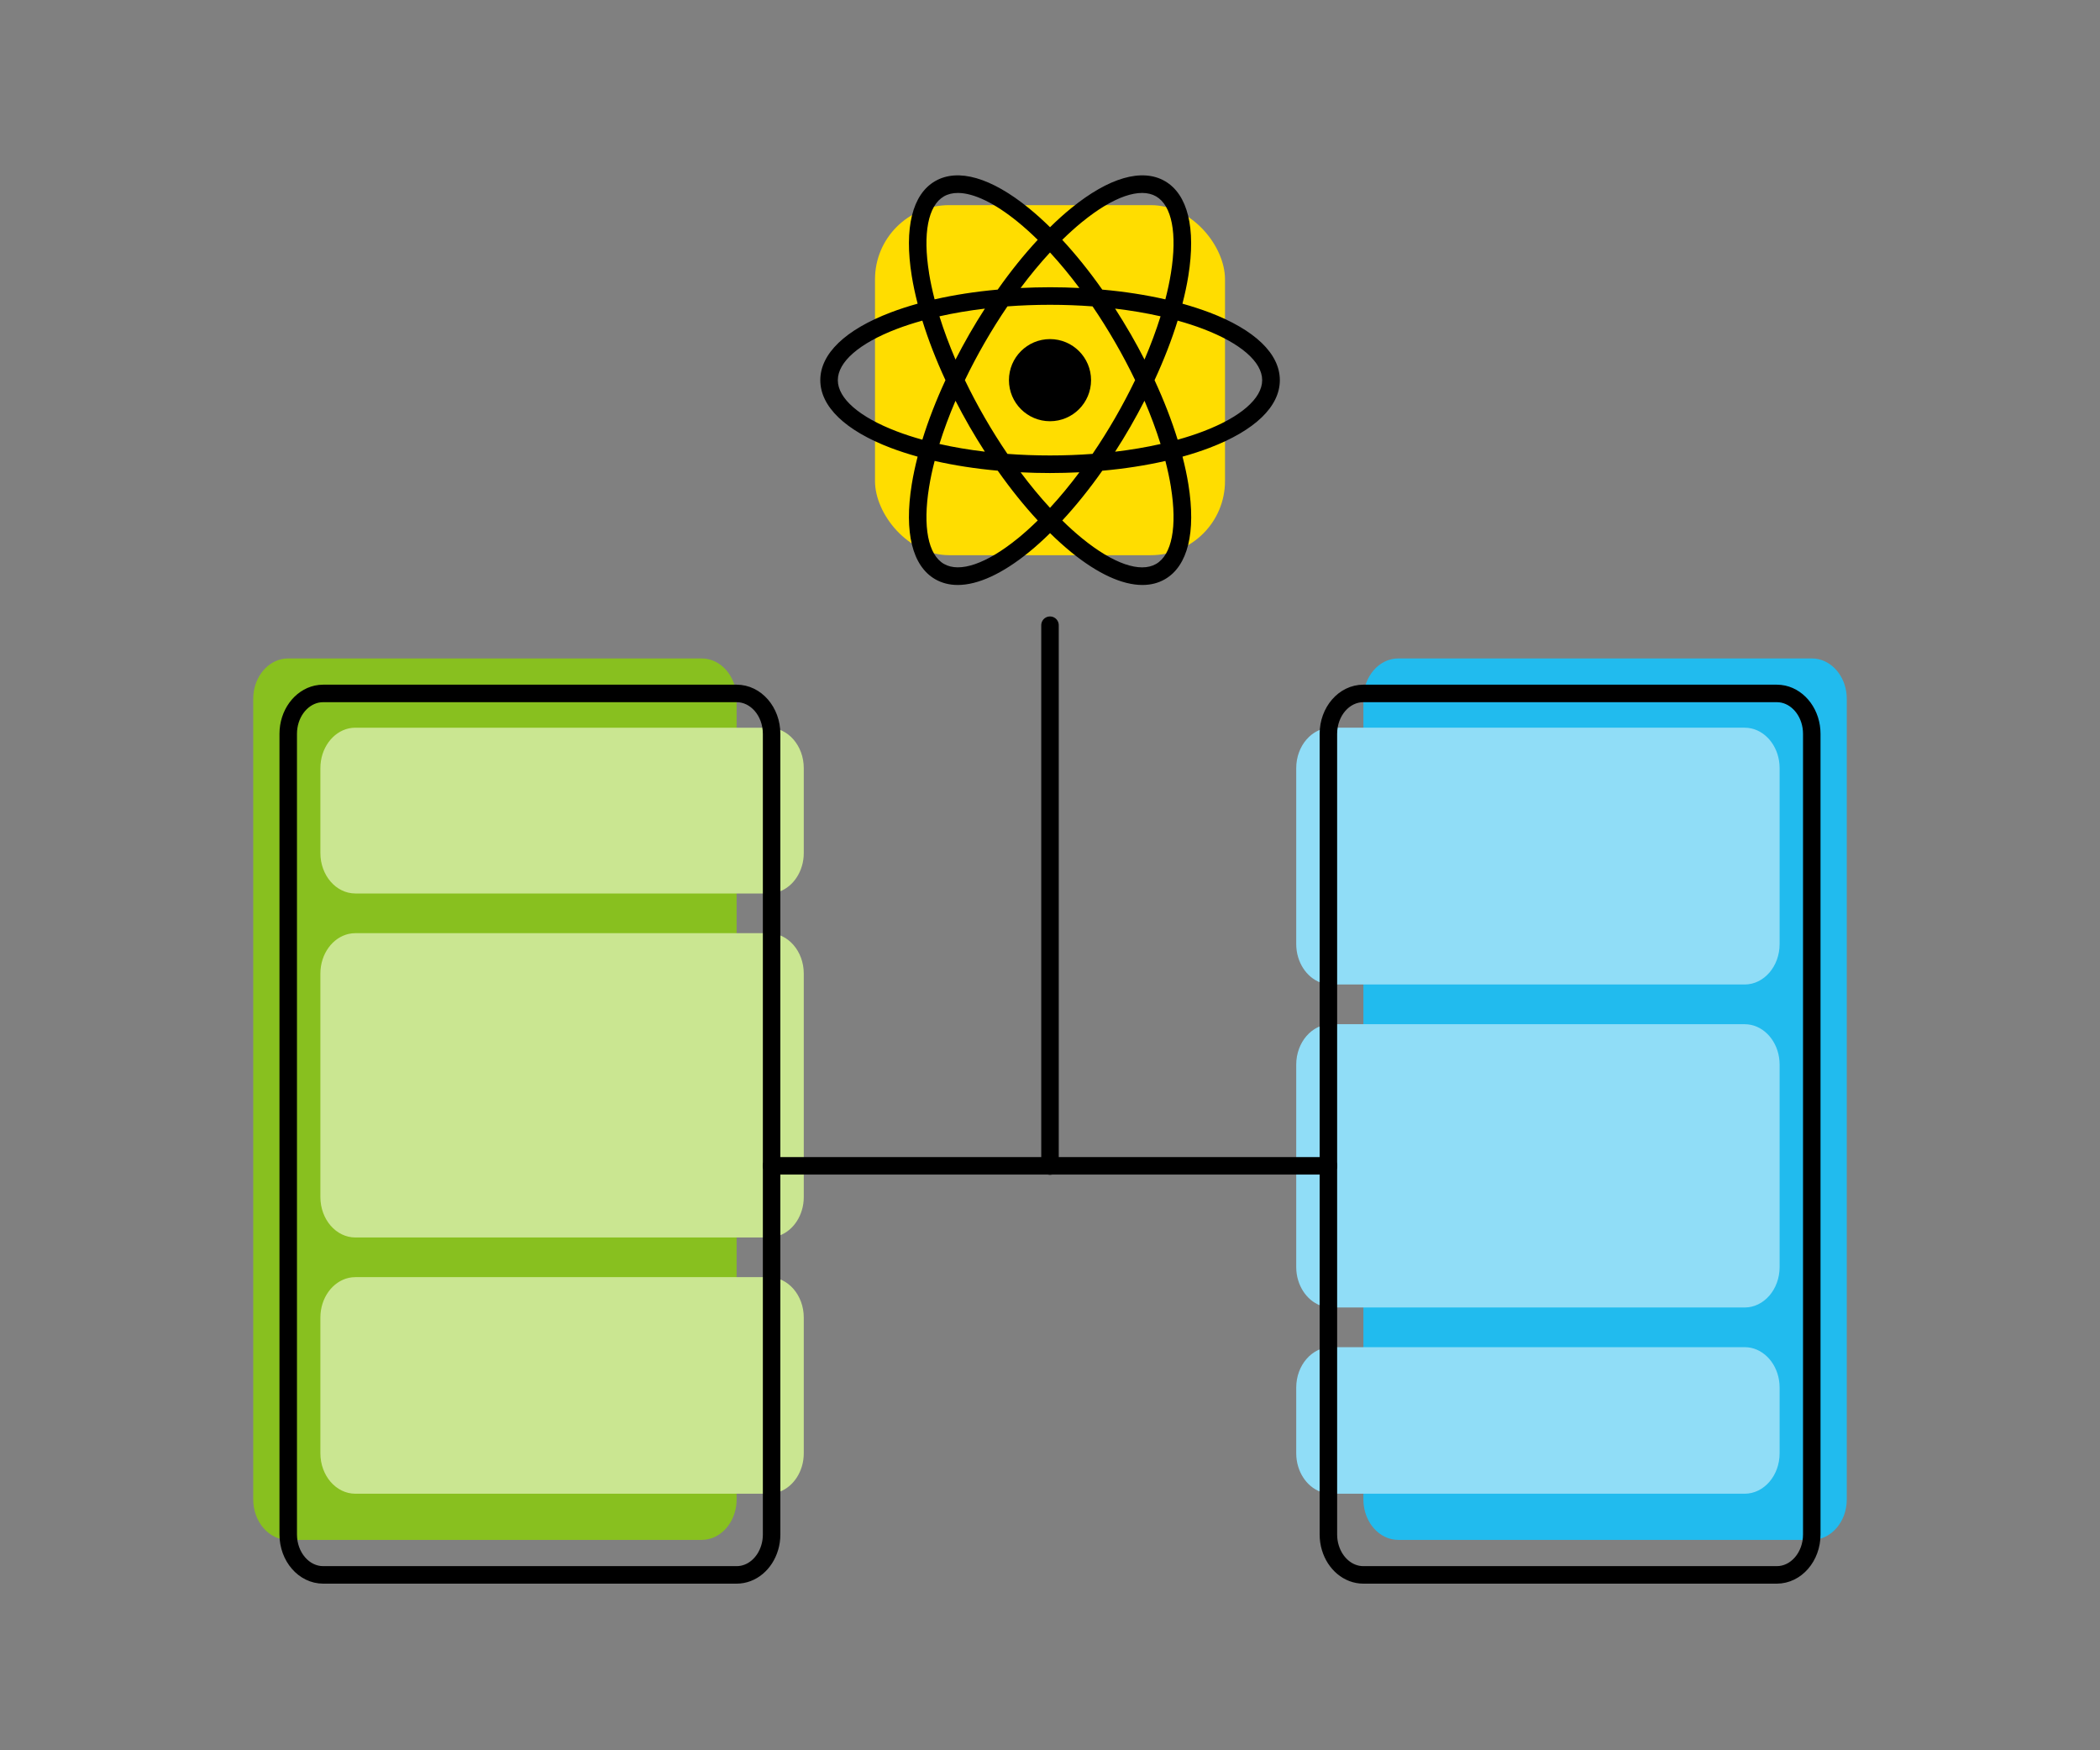 <?xml version="1.0" encoding="UTF-8"?>
<svg xmlns="http://www.w3.org/2000/svg" xmlns:xlink="http://www.w3.org/1999/xlink" id="Layer_1" data-name="Layer 1" viewBox="0 0 600 500">
  <rect x="0" y="0" width="600" height="500" fill="#808080" stroke="none"/>
  <defs>
    <style>
      .cls-1, .cls-2, .cls-3 {
        fill: none;
      }

      .cls-1, .cls-3 {
        stroke: #000;
        stroke-miterlimit: 10;
        stroke-width: 5px;
      }

      .cls-4 {
        fill: #21bbee;
      }

      .cls-4, .cls-2, .cls-5, .cls-6, .cls-7, .cls-8, .cls-9, .cls-10 {
        stroke-width: 0px;
      }

      .cls-11 {
        clip-path: url(#clippath);
      }

      .cls-5 {
        fill: #cae691;
      }

      .cls-6 {
        fill: #000;
      }

      .cls-3 {
        stroke-linecap: round;
      }

      .cls-7 {
        fill: #88c01f;
      }

      .cls-8 {
        fill: #fff;
      }

      .cls-9 {
        fill: #90ddf7;
      }

      .cls-10 {
        fill: #fd0;
      }
    </style>
    <clipPath id="clippath">
      <rect class="cls-2" x="623" y="-1.05" width="1204" height="632.1"></rect>
    </clipPath>
  </defs>
  <rect class="cls-10" x="250" y="58.6" width="100" height="100" rx="21.18" ry="21.18"></rect>
  <g>
    <circle class="cls-6" cx="300" cy="108.6" r="11.73"></circle>
    <path class="cls-6" d="M345.54,89.26c-2.42-.92-5-1.75-7.7-2.51.7-2.72,1.27-5.37,1.68-7.92,2.21-13.7-.17-23.32-6.69-27.09-6.53-3.77-16.04-1.02-26.8,7.75-2.01,1.63-4.02,3.45-6.02,5.42-2-1.97-4.02-3.78-6.02-5.42-10.76-8.76-20.28-11.52-26.8-7.75-6.53,3.77-8.9,13.39-6.69,27.09.41,2.55.98,5.2,1.68,7.92-2.71.75-5.28,1.59-7.7,2.51-12.97,4.94-20.11,11.8-20.11,19.34s7.14,14.4,20.11,19.34c2.42.92,5,1.75,7.7,2.51-.7,2.72-1.27,5.37-1.68,7.92-2.21,13.7.17,23.32,6.69,27.09,1.91,1.1,4.07,1.65,6.45,1.65,5.75,0,12.74-3.19,20.36-9.39,2.01-1.63,4.02-3.45,6.02-5.42,2,1.97,4.02,3.78,6.02,5.42,7.61,6.2,14.61,9.39,20.36,9.39,2.37,0,4.54-.54,6.45-1.65,6.53-3.77,8.9-13.39,6.69-27.09-.41-2.55-.98-5.2-1.68-7.92,2.71-.75,5.28-1.59,7.7-2.51,12.97-4.94,20.11-11.8,20.11-19.34s-7.14-14.4-20.11-19.34ZM309.2,63.39c8.89-7.25,16.59-9.9,21.11-7.29,4.52,2.61,6.07,10.6,4.24,21.93-.39,2.41-.92,4.92-1.59,7.49-5.61-1.28-11.68-2.22-18.03-2.79-3.67-5.21-7.52-10-11.43-14.22,1.9-1.86,3.8-3.58,5.69-5.12ZM318.63,119.35c-2.07,3.58-4.23,7.03-6.47,10.31-3.96.3-8.03.45-12.16.45s-8.2-.15-12.16-.45c-2.24-3.28-4.4-6.73-6.47-10.31-2.07-3.58-3.97-7.18-5.69-10.76,1.72-3.58,3.63-7.18,5.69-10.76,2.07-3.58,4.23-7.03,6.47-10.31,3.96-.3,8.03-.45,12.16-.45s8.2.15,12.16.45c2.24,3.28,4.4,6.73,6.47,10.31,2.07,3.58,3.97,7.18,5.69,10.76-1.72,3.58-3.63,7.18-5.69,10.76ZM327,114.49c1.8,4.2,3.34,8.34,4.59,12.35-4.09.92-8.45,1.66-12.99,2.2,1.5-2.33,2.97-4.71,4.38-7.17s2.75-4.92,4.01-7.38ZM308.4,134.92c-2.74,3.66-5.55,7.07-8.4,10.15-2.85-3.08-5.66-6.49-8.4-10.15,2.77.14,5.57.21,8.4.21s5.63-.08,8.4-.21ZM281.4,129.03c-4.54-.54-8.9-1.27-12.99-2.2,1.25-4.01,2.79-8.15,4.59-12.35,1.26,2.46,2.6,4.93,4.01,7.38s2.88,4.84,4.38,7.17ZM273,102.71c-1.8-4.2-3.34-8.34-4.59-12.35,4.09-.92,8.45-1.66,12.99-2.2-1.5,2.33-2.97,4.71-4.38,7.17s-2.75,4.92-4.01,7.38ZM291.6,82.27c2.74-3.66,5.55-7.07,8.4-10.15,2.85,3.08,5.66,6.49,8.4,10.15-2.77-.14-5.57-.21-8.4-.21s-5.63.08-8.4.21ZM322.98,95.33c-1.42-2.45-2.88-4.84-4.38-7.17,4.54.54,8.9,1.27,12.99,2.2-1.25,4.01-2.79,8.15-4.59,12.35-1.26-2.46-2.6-4.93-4.01-7.38ZM265.45,78.03c-1.83-11.33-.28-19.32,4.24-21.93,1.14-.66,2.48-.98,3.99-.98,4.49,0,10.47,2.85,17.12,8.27,1.89,1.54,3.8,3.26,5.69,5.12-3.91,4.22-7.76,9-11.43,14.22-6.35.57-12.42,1.51-18.03,2.79-.66-2.57-1.2-5.08-1.59-7.49ZM256.25,123.24c-10.72-4.08-16.87-9.42-16.87-14.64s6.15-10.56,16.87-14.64c2.28-.87,4.72-1.66,7.28-2.37,1.7,5.5,3.92,11.22,6.6,17.01-2.68,5.79-4.9,11.51-6.6,17.01-2.56-.71-5-1.5-7.28-2.37ZM290.8,153.8c-8.9,7.25-16.59,9.9-21.11,7.29-4.52-2.61-6.07-10.6-4.24-21.93.39-2.41.92-4.92,1.59-7.49,5.61,1.28,11.68,2.22,18.03,2.79,3.67,5.21,7.52,10,11.43,14.22-1.9,1.86-3.8,3.58-5.69,5.12ZM334.55,139.17c1.83,11.33.28,19.32-4.24,21.93-4.52,2.61-12.22-.05-21.11-7.29-1.89-1.54-3.8-3.26-5.69-5.12,3.91-4.22,7.76-9,11.43-14.22,6.35-.57,12.42-1.51,18.03-2.79.66,2.57,1.2,5.08,1.59,7.49ZM343.75,123.24c-2.28.87-4.72,1.66-7.28,2.37-1.7-5.5-3.92-11.22-6.6-17.01,2.68-5.79,4.9-11.51,6.6-17.01,2.56.71,5,1.5,7.28,2.37,10.72,4.08,16.87,9.42,16.87,14.64s-6.15,10.56-16.87,14.64Z"></path>
  </g>
  <path class="cls-7" d="M200.46,439.9h-118.11c-5.52,0-10-5.17-10-11.55v-228.71c0-5.64,3.5-10.33,8.12-11.35.61-.13,1.24-.2,1.88-.2h118.11c5.52,0,10,5.17,10,11.55v228.71c0,1.32-.19,2.59-.55,3.77-1.35,4.53-5.07,7.78-9.45,7.78Z"></path>
  <path class="cls-5" d="M219.65,255.24h-118.11c-5.52,0-10-5.17-10-11.55v-24.26c0-5.64,3.5-10.33,8.12-11.35.61-.13,1.24-.2,1.88-.2h118.11c5.52,0,10,5.17,10,11.55v24.26c0,1.32-.19,2.59-.55,3.77-1.35,4.53-5.07,7.78-9.45,7.78Z"></path>
  <path class="cls-5" d="M219.65,353.51h-118.11c-5.52,0-10-5.17-10-11.55v-63.83c0-5.64,3.5-10.33,8.12-11.35.61-.13,1.24-.2,1.88-.2h118.11c5.52,0,10,5.17,10,11.55v63.83c0,1.32-.19,2.59-.55,3.77-1.35,4.53-5.07,7.78-9.45,7.78Z"></path>
  <path class="cls-5" d="M219.65,426.71h-118.11c-5.52,0-10-5.17-10-11.55v-38.77c0-5.64,3.5-10.33,8.12-11.35.61-.13,1.24-.2,1.88-.2h118.11c5.52,0,10,5.17,10,11.55v38.77c0,1.32-.19,2.59-.55,3.77-1.35,4.53-5.07,7.78-9.45,7.78Z"></path>
  <path class="cls-1" d="M210.46,449.9h-118.11c-5.52,0-10-5.17-10-11.55v-228.71c0-5.64,3.5-10.33,8.12-11.35.61-.13,1.24-.2,1.88-.2h118.11c5.52,0,10,5.17,10,11.55v228.71c0,1.32-.19,2.59-.55,3.77-1.35,4.53-5.07,7.78-9.45,7.78Z"></path>
  <path class="cls-4" d="M399.54,439.9h118.11c5.52,0,10-5.17,10-11.55v-228.71c0-5.64-3.5-10.33-8.12-11.35-.61-.13-1.24-.2-1.88-.2h-118.11c-5.52,0-10,5.17-10,11.55v228.71c0,1.32.19,2.59.55,3.77,1.35,4.53,5.07,7.78,9.45,7.78Z"></path>
  <path class="cls-9" d="M380.35,281.24h118.11c5.52,0,10-5.17,10-11.55v-50.26c0-5.64-3.5-10.33-8.12-11.35-.61-.13-1.24-.2-1.88-.2h-118.11c-5.52,0-10,5.17-10,11.55v50.26c0,1.32.19,2.59.55,3.77,1.35,4.53,5.07,7.78,9.45,7.78Z"></path>
  <path class="cls-9" d="M380.35,373.51h118.11c5.52,0,10-5.17,10-11.55v-57.83c0-5.64-3.5-10.33-8.12-11.35-.61-.13-1.24-.2-1.88-.2h-118.11c-5.52,0-10,5.17-10,11.55v57.83c0,1.32.19,2.59.55,3.77,1.35,4.53,5.07,7.78,9.45,7.78Z"></path>
  <path class="cls-9" d="M380.35,426.71h118.11c5.52,0,10-5.17,10-11.55v-18.77c0-5.64-3.5-10.33-8.12-11.35-.61-.13-1.24-.2-1.88-.2h-118.11c-5.52,0-10,5.17-10,11.55v18.77c0,1.32.19,2.59.55,3.77,1.35,4.53,5.07,7.78,9.45,7.78Z"></path>
  <path class="cls-1" d="M389.54,449.9h118.11c5.52,0,10-5.17,10-11.55v-228.71c0-5.64-3.5-10.33-8.12-11.35-.61-.13-1.24-.2-1.88-.2h-118.11c-5.52,0-10,5.17-10,11.55v228.71c0,1.32.19,2.59.55,3.77,1.35,4.53,5.07,7.78,9.45,7.78Z"></path>
  <line class="cls-3" x1="379.56" y1="333.04" x2="220.44" y2="333.04"></line>
  <line class="cls-3" x1="300" y1="333.1" x2="300" y2="178.6"></line>
  <g class="cls-11">
    <path class="cls-8" d="M1030.35,670.29c-142.16,0-276.12-21.18-377.21-59.65-107.43-40.88-166.6-97.77-166.6-160.19s59.16-119.31,166.6-160.19c101.08-38.47,235.05-59.65,377.21-59.65s276.12,21.18,377.21,59.65c107.43,40.88,166.6,97.77,166.6,160.19s-59.16,119.31-166.6,160.19c-101.08,38.47-235.05,59.65-377.21,59.65ZM1030.35,272.27c-137.22,0-265.93,20.22-362.4,56.93-88.82,33.8-139.76,77.99-139.76,121.26s50.94,87.46,139.76,121.26c96.47,36.71,225.17,56.93,362.4,56.93s265.93-20.22,362.4-56.93c88.82-33.8,139.76-78,139.76-121.26s-50.94-87.46-139.76-121.26c-96.47-36.71-225.17-56.93-362.4-56.93Z"></path>
  </g>
</svg>
